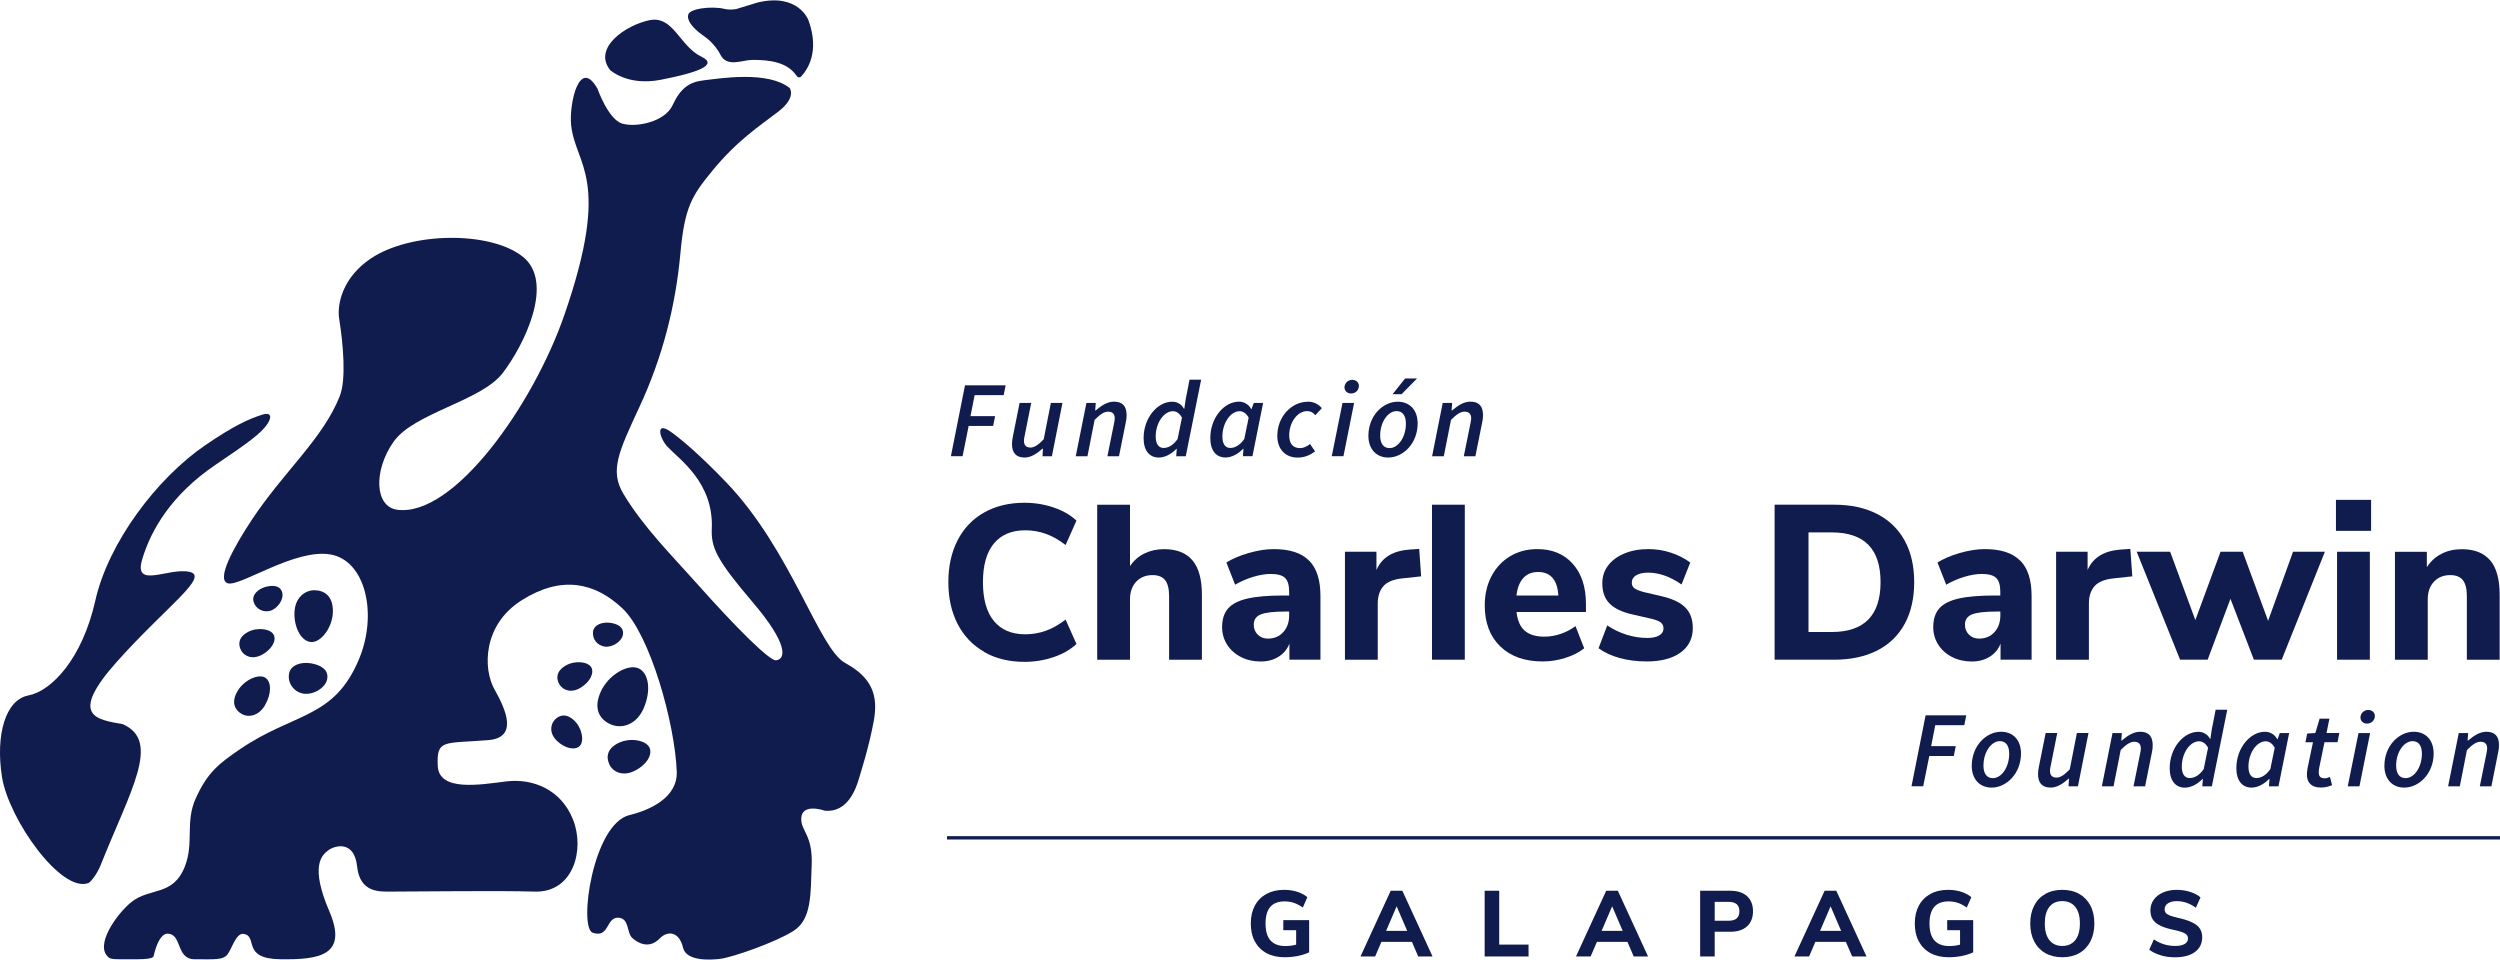 <?xml version="1.0" encoding="UTF-8"?>
<svg id="text" xmlns="http://www.w3.org/2000/svg" viewBox="0 0 500 192">
  <defs>
    <style>
      .cls-1 {
        fill: #111c4e;
      }
    </style>
  </defs>
  <g>
    <g>
      <path class="cls-1" d="M192.99,77.06h8.14l-.39,1.97h-5.81l-.83,4.19h4.92l-.39,1.97h-4.9l-1.21,6.05h-2.34l2.82-14.19Z"/>
      <path class="cls-1" d="M210.39,91.25h-1.89l.09-1.52h-.09c-1.06,.95-2.28,1.78-3.56,1.78-1.78,0-2.54-1-2.54-2.69,0-.5,.06-.95,.17-1.5l1.35-6.73h2.32l-1.28,6.42c-.11,.5-.17,.8-.17,1.13,0,.91,.43,1.37,1.32,1.37,.72,0,1.56-.52,2.63-1.65l1.43-7.27h2.32l-2.11,10.65Z"/>
      <path class="cls-1" d="M217.26,80.59h1.89l-.11,1.5h.09c1.13-.95,2.32-1.76,3.67-1.76,1.78,0,2.52,.98,2.52,2.69,0,.5-.04,.93-.17,1.5l-1.35,6.73h-2.32l1.3-6.42c.09-.5,.17-.8,.17-1.13,0-.91-.43-1.37-1.34-1.37-.74,0-1.56,.5-2.69,1.65l-1.43,7.27h-2.34l2.13-10.65Z"/>
      <path class="cls-1" d="M237.17,79.7l.74-3.77h2.32l-3.08,15.32h-1.91l.11-1.48h-.07c-1,1.04-2.3,1.74-3.52,1.74-1.87,0-3.04-1.39-3.04-3.88,0-4.08,2.78-7.29,5.73-7.29,1.04,0,1.89,.56,2.34,1.41h.07l.3-2.04Zm-1.65,8.09l.87-4.25c-.48-.91-1.15-1.3-1.8-1.3-1.8,0-3.45,2.32-3.45,5.05,0,1.56,.61,2.3,1.59,2.3,.91,0,1.91-.52,2.8-1.8Z"/>
      <path class="cls-1" d="M247.8,80.33c1.04,0,1.97,.59,2.45,1.5h.05l.45-1.24h1.87l-2.13,10.65h-1.91l.11-1.48h-.07c-1,1.04-2.3,1.74-3.52,1.74-1.86,0-3.04-1.39-3.04-3.88,0-4.08,2.78-7.29,5.73-7.29Zm1.06,7.46l.87-4.25c-.48-.91-1.15-1.3-1.8-1.3-1.8,0-3.45,2.32-3.45,5.05,0,1.56,.61,2.3,1.58,2.3,.91,0,1.93-.52,2.8-1.8Z"/>
      <path class="cls-1" d="M261.57,80.33c1.3,0,2.21,.61,2.8,1.3l-1.3,1.41c-.5-.56-.94-.82-1.65-.82-1.91,0-3.58,2.21-3.58,4.86,0,1.61,.72,2.54,2.15,2.54,.83,0,1.48-.39,2.02-.82l1,1.48c-.8,.59-1.89,1.24-3.49,1.24-2.34,0-4.06-1.58-4.06-4.34,0-3.82,2.8-6.83,6.12-6.83Z"/>
      <path class="cls-1" d="M268.5,80.59h2.32l-2.13,10.65h-2.34l2.15-10.65Zm.39-3.1c0-.82,.69-1.52,1.56-1.52,.67,0,1.33,.43,1.33,1.21,0,.87-.7,1.52-1.56,1.52-.67,0-1.32-.43-1.32-1.22Z"/>
      <path class="cls-1" d="M273.68,87.17c0-4.08,2.95-6.83,5.86-6.83,2.41,0,3.99,1.67,3.99,4.34,0,4.06-2.95,6.83-5.88,6.83-2.38,0-3.97-1.69-3.97-4.34Zm2.35-.09c0,1.61,.65,2.54,1.89,2.54,1.69,0,3.26-2.15,3.26-4.88,0-1.61-.65-2.52-1.87-2.52-1.69,0-3.27,2.15-3.27,4.86Zm4.99-11.39h2.39l-3.1,3.15h-1.8l2.52-3.15Z"/>
      <path class="cls-1" d="M288.54,80.59h1.89l-.11,1.5h.09c1.13-.95,2.32-1.76,3.67-1.76,1.78,0,2.52,.98,2.52,2.69,0,.5-.04,.93-.17,1.5l-1.35,6.73h-2.32l1.3-6.42c.09-.5,.18-.8,.18-1.13,0-.91-.44-1.37-1.35-1.37-.74,0-1.56,.5-2.69,1.65l-1.44,7.27h-2.34l2.12-10.65Z"/>
    </g>
    <g>
      <path class="cls-1" d="M196.81,130.35c-2.3-1.32-4.07-3.18-5.3-5.58-1.23-2.4-1.84-5.19-1.84-8.35s.61-5.95,1.84-8.35c1.23-2.4,3-4.26,5.3-5.56,2.3-1.3,5-1.96,8.1-1.96,2.03,0,3.97,.32,5.82,.95,1.85,.63,3.37,1.5,4.56,2.62l-2.17,4.88c-1.33-1.03-2.66-1.77-3.97-2.24-1.32-.47-2.69-.7-4.1-.7-2.72,0-4.81,.88-6.27,2.64-1.46,1.76-2.19,4.34-2.19,7.74s.73,5.99,2.19,7.76c1.46,1.77,3.55,2.66,6.27,2.66,1.42,0,2.78-.24,4.1-.7,1.32-.47,2.64-1.22,3.97-2.24l2.17,4.88c-1.19,1.11-2.71,1.99-4.56,2.62-1.85,.63-3.79,.95-5.82,.95-3.1,0-5.8-.66-8.1-1.98Z"/>
      <path class="cls-1" d="M238.51,112.09c1.25,1.51,1.87,3.79,1.87,6.84v13.02h-6.56v-12.71c0-1.47-.27-2.54-.8-3.21s-1.37-1.01-2.5-1.01c-1.36,0-2.45,.44-3.28,1.32-.82,.88-1.24,2.05-1.24,3.52v12.09h-6.56v-31h6.56v12.27c.75-1.11,1.72-1.96,2.89-2.53,1.17-.57,2.48-.86,3.93-.86,2.55,0,4.44,.76,5.69,2.26Z"/>
      <path class="cls-1" d="M261.81,112.11c1.52,1.52,2.28,3.88,2.28,7.08v12.75h-6.21v-3.21c-.43,1.11-1.16,1.99-2.17,2.62-1.01,.63-2.2,.95-3.56,.95-1.45,0-2.76-.29-3.93-.88-1.17-.59-2.1-1.41-2.78-2.46-.68-1.06-1.02-2.23-1.02-3.52,0-1.58,.4-2.83,1.19-3.74,.8-.91,2.08-1.57,3.84-1.98,1.77-.41,4.18-.62,7.25-.62h1.13v-.79c0-1.29-.28-2.2-.82-2.73-.55-.53-1.51-.79-2.87-.79-1.04,0-2.2,.19-3.47,.57-1.27,.38-2.49,.91-3.65,1.58l-1.74-4.44c1.22-.76,2.71-1.4,4.5-1.91,1.78-.51,3.43-.77,4.97-.77,3.18,0,5.54,.76,7.05,2.29Zm-5.15,14.31c.78-.86,1.17-1.99,1.17-3.36v-.75h-.74c-2.34,0-3.99,.19-4.93,.57-.94,.38-1.41,1.07-1.41,2.07,0,.79,.27,1.45,.8,1.98,.54,.53,1.21,.79,2.02,.79,1.27,0,2.3-.43,3.08-1.3Z"/>
      <path class="cls-1" d="M284.23,115.27l-3.69,.4c-1.82,.18-3.11,.7-3.86,1.56-.75,.86-1.13,2.02-1.13,3.45v11.26h-6.56v-21.59h6.3v3.65c1.07-2.49,3.28-3.85,6.64-4.09l1.91-.13,.39,5.5Z"/>
      <path class="cls-1" d="M286.4,131.94v-31h6.56v31h-6.56Z"/>
      <path class="cls-1" d="M317.19,122.4h-13.89c.2,1.73,.76,2.98,1.67,3.76,.91,.78,2.21,1.17,3.88,1.17,1.1,0,2.19-.18,3.28-.55,1.09-.37,2.08-.89,2.97-1.56l1.74,4.44c-1.04,.82-2.31,1.47-3.8,1.93-1.49,.47-2.99,.7-4.5,.7-3.59,0-6.42-1-8.49-3.01-2.07-2.01-3.1-4.74-3.1-8.2,0-2.2,.45-4.15,1.35-5.85,.9-1.7,2.14-3.03,3.73-3.98,1.59-.95,3.4-1.43,5.43-1.43,2.98,0,5.35,.98,7.1,2.95,1.75,1.96,2.63,4.63,2.63,8v1.63Zm-12.53-6.79c-.74,.81-1.19,1.97-1.37,3.5h8.38c-.09-1.55-.47-2.73-1.15-3.52-.68-.79-1.64-1.19-2.89-1.19s-2.24,.4-2.97,1.21Z"/>
      <path class="cls-1" d="M323.94,131.61c-1.64-.45-3.05-1.11-4.23-1.96l1.74-4.57c1.16,.79,2.43,1.41,3.82,1.85,1.39,.44,2.79,.66,4.21,.66,1.01,0,1.8-.17,2.37-.51s.85-.8,.85-1.39c0-.53-.2-.94-.59-1.23-.39-.29-1.12-.56-2.19-.79l-3.47-.79c-2.06-.47-3.57-1.19-4.54-2.18-.97-.98-1.45-2.32-1.45-4.02,0-1.35,.38-2.54,1.15-3.56,.77-1.03,1.85-1.83,3.26-2.42s3-.88,4.8-.88c1.53,0,3.02,.23,4.47,.7,1.45,.47,2.75,1.13,3.91,1.98l-1.74,4.4c-2.26-1.58-4.49-2.37-6.69-2.37-1.01,0-1.81,.18-2.39,.53-.58,.35-.87,.85-.87,1.49,0,.47,.17,.84,.52,1.1s.95,.51,1.82,.75l3.6,.84c2.17,.5,3.76,1.25,4.76,2.26,1,1.01,1.5,2.38,1.5,4.11,0,2.08-.82,3.72-2.45,4.9s-3.88,1.78-6.75,1.78c-1.97,0-3.77-.23-5.41-.68Z"/>
      <path class="cls-1" d="M354.92,100.94h11.9c3.33,0,6.19,.61,8.6,1.85,2.4,1.23,4.24,3.01,5.51,5.32,1.27,2.32,1.91,5.09,1.91,8.31s-.63,6-1.89,8.33c-1.26,2.33-3.09,4.11-5.49,5.34s-5.28,1.85-8.64,1.85h-11.9v-31Zm11.42,25.46c6.51,0,9.77-3.33,9.77-9.98s-3.26-9.94-9.77-9.94h-4.64v19.92h4.64Z"/>
      <path class="cls-1" d="M404.04,112.11c1.52,1.52,2.28,3.88,2.28,7.08v12.75h-6.21v-3.21c-.43,1.11-1.16,1.99-2.17,2.62-1.01,.63-2.2,.95-3.56,.95-1.45,0-2.76-.29-3.93-.88-1.17-.59-2.1-1.41-2.78-2.46-.68-1.06-1.02-2.23-1.02-3.52,0-1.58,.4-2.83,1.19-3.74s2.08-1.57,3.84-1.98c1.77-.41,4.18-.62,7.25-.62h1.13v-.79c0-1.29-.28-2.2-.83-2.73-.55-.53-1.51-.79-2.87-.79-1.04,0-2.2,.19-3.47,.57-1.27,.38-2.49,.91-3.65,1.58l-1.74-4.44c1.21-.76,2.71-1.4,4.49-1.91,1.78-.51,3.44-.77,4.97-.77,3.18,0,5.54,.76,7.05,2.29Zm-5.14,14.31c.78-.86,1.17-1.99,1.17-3.36v-.75h-.74c-2.35,0-3.99,.19-4.93,.57-.94,.38-1.41,1.07-1.41,2.07,0,.79,.27,1.45,.8,1.98,.54,.53,1.21,.79,2.02,.79,1.27,0,2.3-.43,3.08-1.3Z"/>
      <path class="cls-1" d="M426.47,115.27l-3.69,.4c-1.83,.18-3.11,.7-3.87,1.56-.75,.86-1.13,2.02-1.13,3.45v11.26h-6.56v-21.59h6.3v3.65c1.07-2.49,3.28-3.85,6.64-4.09l1.91-.13,.39,5.5Z"/>
      <path class="cls-1" d="M458.6,110.35h6.38l-8.64,21.59h-5.56l-4.69-12.18-4.56,12.18h-5.51l-8.68-21.59h6.69l5.04,13.67,5.04-13.67h4.43l5.08,13.81,4.99-13.81Z"/>
      <path class="cls-1" d="M467.19,99.97h7.03v6.2h-7.03v-6.2Zm.22,31.97v-21.59h6.56v21.59h-6.56Z"/>
      <path class="cls-1" d="M498.06,112.09c1.25,1.51,1.87,3.79,1.87,6.84v13.02h-6.56v-12.71c0-1.47-.27-2.54-.8-3.21s-1.37-1.01-2.5-1.01c-1.36,0-2.45,.44-3.28,1.32-.82,.88-1.24,2.05-1.24,3.52v12.09h-6.56v-21.59h6.38v3.08c.75-1.17,1.73-2.07,2.93-2.68,1.2-.62,2.55-.92,4.06-.92,2.55,0,4.44,.76,5.69,2.26Z"/>
    </g>
    <g>
      <path class="cls-1" d="M385.12,143.07h8.13l-.39,1.97h-5.81l-.82,4.19h4.92l-.39,1.97h-4.9l-1.22,6.05h-2.34l2.82-14.19Z"/>
      <path class="cls-1" d="M394.35,153.18c0-4.08,2.95-6.83,5.86-6.83,2.41,0,3.99,1.67,3.99,4.34,0,4.06-2.95,6.83-5.88,6.83-2.38,0-3.97-1.69-3.97-4.34Zm2.34-.09c0,1.61,.65,2.54,1.89,2.54,1.7,0,3.26-2.15,3.26-4.88,0-1.61-.65-2.52-1.87-2.52-1.69,0-3.27,2.15-3.27,4.86Z"/>
      <path class="cls-1" d="M415.6,157.26h-1.89l.09-1.52h-.09c-1.06,.95-2.28,1.78-3.56,1.78-1.78,0-2.54-1-2.54-2.69,0-.5,.06-.95,.17-1.5l1.35-6.73h2.32l-1.28,6.42c-.11,.5-.17,.8-.17,1.13,0,.91,.43,1.37,1.32,1.37,.72,0,1.56-.52,2.63-1.65l1.43-7.27h2.32l-2.11,10.65Z"/>
      <path class="cls-1" d="M422.48,146.61h1.89l-.11,1.5h.09c1.13-.95,2.32-1.76,3.67-1.76,1.78,0,2.52,.98,2.52,2.69,0,.5-.04,.93-.17,1.5l-1.35,6.73h-2.32l1.3-6.42c.09-.5,.17-.8,.17-1.13,0-.91-.43-1.37-1.34-1.37-.74,0-1.56,.5-2.69,1.65l-1.43,7.27h-2.34l2.13-10.65Z"/>
      <path class="cls-1" d="M442.39,145.72l.74-3.77h2.32l-3.08,15.32h-1.91l.11-1.48h-.07c-1,1.04-2.3,1.74-3.52,1.74-1.87,0-3.04-1.39-3.04-3.88,0-4.08,2.78-7.29,5.73-7.29,1.04,0,1.89,.56,2.34,1.41h.07l.3-2.04Zm-1.65,8.09l.87-4.25c-.48-.91-1.15-1.3-1.8-1.3-1.8,0-3.45,2.32-3.45,5.05,0,1.56,.61,2.3,1.59,2.3,.91,0,1.91-.52,2.8-1.8Z"/>
      <path class="cls-1" d="M453.01,146.35c1.04,0,1.97,.59,2.45,1.5h.05l.45-1.24h1.87l-2.13,10.65h-1.91l.11-1.48h-.07c-1,1.04-2.3,1.74-3.52,1.74-1.86,0-3.04-1.39-3.04-3.88,0-4.08,2.78-7.29,5.73-7.29Zm1.06,7.46l.87-4.25c-.48-.91-1.15-1.3-1.8-1.3-1.8,0-3.45,2.32-3.45,5.05,0,1.56,.61,2.3,1.58,2.3,.91,0,1.93-.52,2.8-1.8Z"/>
      <path class="cls-1" d="M462.59,148.45h-1.5l.35-1.74,1.63-.11,.85-2.86h1.96l-.57,2.86h2.56l-.37,1.84h-2.6l-1.09,5.29c-.04,.26-.06,.5-.06,.76,0,.78,.35,1.17,1.24,1.17,.37,0,.69-.13,1-.28l.43,1.65c-.52,.22-1.28,.48-2.26,.48-2,0-2.78-1.13-2.78-2.6,0-.43,.07-.82,.13-1.26l1.09-5.21Z"/>
      <path class="cls-1" d="M471.7,146.61h2.32l-2.13,10.65h-2.34l2.15-10.65Zm.39-3.1c0-.82,.7-1.52,1.56-1.52,.67,0,1.32,.43,1.32,1.21,0,.87-.69,1.52-1.56,1.52-.67,0-1.32-.43-1.32-1.22Z"/>
      <path class="cls-1" d="M476.88,153.18c0-4.08,2.95-6.83,5.86-6.83,2.41,0,3.99,1.67,3.99,4.34,0,4.06-2.95,6.83-5.88,6.83-2.39,0-3.97-1.69-3.97-4.34Zm2.35-.09c0,1.61,.65,2.54,1.89,2.54,1.69,0,3.26-2.15,3.26-4.88,0-1.61-.65-2.52-1.87-2.52-1.69,0-3.28,2.15-3.28,4.86Z"/>
      <path class="cls-1" d="M491.74,146.61h1.89l-.11,1.5h.09c1.13-.95,2.32-1.76,3.67-1.76,1.78,0,2.52,.98,2.52,2.69,0,.5-.05,.93-.18,1.5l-1.34,6.73h-2.32l1.3-6.42c.09-.5,.17-.8,.17-1.13,0-.91-.43-1.37-1.35-1.37-.74,0-1.56,.5-2.69,1.65l-1.43,7.27h-2.34l2.13-10.65Z"/>
    </g>
    <g>
      <path class="cls-1" d="M261.83,184.03v6.43c-.63,.31-1.38,.55-2.24,.73-.86,.17-1.74,.26-2.65,.26-1.39,0-2.6-.27-3.61-.81-1.02-.54-1.8-1.32-2.35-2.33-.55-1.01-.82-2.21-.82-3.61s.27-2.56,.81-3.57,1.31-1.79,2.32-2.34c1.01-.55,2.18-.82,3.52-.82,.94,0,1.82,.13,2.64,.39,.81,.26,1.49,.62,2.02,1.08l-.91,2.07c-.61-.43-1.2-.75-1.78-.94-.58-.19-1.2-.29-1.87-.29-2.54,0-3.8,1.47-3.8,4.42,0,1.52,.33,2.65,.99,3.39,.66,.74,1.65,1.12,2.98,1.12,.72,0,1.44-.09,2.15-.28v-2.89h-2.57v-2.01h5.18Z"/>
      <path class="cls-1" d="M283.64,191.29l-1.25-2.91h-6.11l-1.25,2.91h-2.93l6.04-13.14h2.33l6.04,13.14h-2.87Zm-6.41-5.11h4.21l-2.11-4.92-2.11,4.92Z"/>
      <path class="cls-1" d="M296.93,191.29v-13.14h2.91v10.77h5.87v2.37h-8.78Z"/>
      <path class="cls-1" d="M326.74,191.29l-1.25-2.91h-6.11l-1.25,2.91h-2.93l6.04-13.14h2.33l6.04,13.14h-2.87Zm-6.41-5.11h4.21l-2.11-4.92-2.11,4.92Z"/>
      <path class="cls-1" d="M340.03,178.15h6.04c1.43,0,2.54,.36,3.34,1.08,.79,.72,1.19,1.73,1.19,3.02s-.4,2.3-1.19,3.02c-.8,.72-1.91,1.08-3.34,1.08h-3.13v4.94h-2.91v-13.14Zm5.67,6c1.45,0,2.18-.63,2.18-1.88,0-.64-.18-1.12-.54-1.43-.36-.31-.91-.47-1.64-.47h-2.76v3.78h2.76Z"/>
      <path class="cls-1" d="M370.43,191.29l-1.25-2.91h-6.11l-1.25,2.91h-2.93l6.04-13.14h2.33l6.04,13.14h-2.87Zm-6.41-5.11h4.21l-2.11-4.92-2.11,4.92Z"/>
      <path class="cls-1" d="M394.64,184.03v6.43c-.63,.31-1.38,.55-2.24,.73-.86,.17-1.74,.26-2.65,.26-1.39,0-2.6-.27-3.62-.81-1.02-.54-1.8-1.32-2.35-2.33-.55-1.01-.82-2.21-.82-3.61s.27-2.56,.81-3.57c.54-1.01,1.32-1.79,2.32-2.34s2.18-.82,3.52-.82c.94,0,1.82,.13,2.64,.39,.81,.26,1.49,.62,2.02,1.08l-.92,2.07c-.61-.43-1.2-.75-1.78-.94s-1.2-.29-1.87-.29c-2.53,0-3.8,1.47-3.8,4.42,0,1.52,.33,2.65,.99,3.39,.66,.74,1.65,1.12,2.98,1.12,.72,0,1.44-.09,2.14-.28v-2.89h-2.57v-2.01h5.18Z"/>
      <path class="cls-1" d="M409.06,190.62c-.96-.55-1.71-1.34-2.23-2.35-.52-1.01-.78-2.2-.78-3.57s.26-2.56,.78-3.57c.52-1.01,1.26-1.79,2.23-2.34,.96-.55,2.1-.82,3.4-.82s2.44,.27,3.4,.82c.96,.55,1.7,1.33,2.23,2.34s.78,2.2,.78,3.57-.26,2.56-.78,3.57-1.26,1.8-2.23,2.35c-.96,.55-2.1,.83-3.4,.83s-2.44-.28-3.4-.83Zm5.98-2.58c.63-.77,.94-1.88,.94-3.34s-.31-2.56-.93-3.33c-.62-.76-1.48-1.15-2.59-1.15s-1.97,.38-2.58,1.15c-.62,.76-.92,1.87-.92,3.33s.31,2.57,.93,3.34c.62,.77,1.48,1.15,2.57,1.15s1.96-.38,2.58-1.15Z"/>
      <path class="cls-1" d="M432.14,191.05c-.92-.27-1.68-.64-2.29-1.11l.93-2.07c1.27,.88,2.69,1.32,4.27,1.32,.82,0,1.45-.13,1.89-.4,.44-.27,.66-.64,.66-1.11,0-.42-.2-.75-.61-.99-.4-.24-1.12-.47-2.15-.69-1.15-.24-2.08-.52-2.77-.86-.69-.34-1.19-.75-1.51-1.24-.32-.49-.48-1.1-.48-1.82,0-.79,.22-1.5,.66-2.12,.44-.62,1.06-1.11,1.85-1.46,.8-.35,1.71-.53,2.76-.53,.93,0,1.83,.14,2.69,.41,.87,.27,1.55,.64,2.06,1.1l-.93,2.07c-1.2-.88-2.47-1.32-3.8-1.32-.76,0-1.35,.15-1.79,.44-.44,.29-.65,.69-.65,1.2,0,.3,.08,.54,.25,.74,.17,.19,.45,.36,.84,.51,.39,.15,.95,.3,1.67,.47,1.69,.37,2.9,.85,3.64,1.44s1.11,1.39,1.11,2.42c0,1.24-.48,2.22-1.44,2.94-.96,.71-2.29,1.07-4.01,1.07-1,0-1.95-.13-2.87-.4Z"/>
    </g>
    <rect class="cls-1" x="189.4" y="167.23" width="310.6" height=".67"/>
  </g>
  <g>
    <path class="cls-1" d="M78.68,88.39c-4.04,5.82-3.72,12.97,.77,13.56,11.36,1.49,27.18-20.99,33.37-38.81,9.66-27.78,2.2-29.99,1.4-38.19-.41-4.28,1.67-13.63,5.29-7.18,0,0,2.14,6.12,4.94,6.95,2.8,.83,8.51-.34,10.05-3.65s3.25-4.66,6.2-5c3.2-.37,12.85-1.98,17.24,1.54,0,0,1.43,1.87-2.31,4.74-3.73,2.87-8.23,5.73-13.34,12.02-3.89,4.79-5.37,7.06-6.2,16.21-.99,10.8-3.62,20.95-8.23,30.87-4.15,8.93-5.94,12.7-3.18,17.31,3.99,6.67,9.85,12.5,14.49,17.72,8.2,9.22,14.77,15.72,16.03,15.58,1.98-.22,2.52-3.2-4.72-11.69-7.25-8.49-8.28-10.92-8.12-14.66,.38-9.21-6.44-13.78-8.87-16.37-1.55-1.65-2.43-5.03,.42-3.15,1.83,1.21,6,4.69,11.42,10.36,12.95,13.56,18.44,33.19,23.71,36.05,5.27,2.87,6.69,6.37,5.7,11.66-.99,5.29-2.41,9.62-2.96,11.49-.55,1.87-2.2,6.84-6.81,6.39,0,0-4.61-1.65-4.72,1.54-.09,2.52,2.31,3.26,2.09,9.26-.22,5.95,0,10.92-3.62,13.23s-12.13,5.25-14.54,5.58c-2.42,.33-6.96,.42-7.57-2.21-.76-3.26-3.09-3.47-4.66-1.85-2.23,2.3-4.58,.77-5.53-.13-1.11-1.04-.51-4.02-2.86-4.02s-1.72,4.15-5.02,3c-2.86-.99,.02-21.77,7.37-23.53,3.95-.95,9.63-3.44,9.44-8.67-.34-9.56-5.32-27.46-10.87-32.67-5.55-5.21-12.19-6.62-20.09-1.65-7.9,4.96-7.79,13.78-5.49,17.86,2.31,4.08,4.77,9.68-1.28,10.15-8.96,.7-10.3-.19-10.07,5.13,.22,5.2,8.39,3.79,13.66,3.13s10.98,1.54,13.39,7.61c2.42,6.06,.05,14.64-7.63,14.42-7.68-.22-22.62,0-28.91,0-2.1,0-6.09,.26-6.64-5.03-.55-5.29-4.47-4.21-5.79-3.21-1.32,.99-3.62,3.2,.22,12.13,3.84,8.93-2.02,9.75-9.82,9.64-7.79-.11-4.35-4.63-7.31-5.07-1.48-.22-2.28,2.8-3.18,4.05-.91,1.25-2.79,1.02-6.61,1.02s-2.42-5.11-5.47-5.11c0,0-1.65-.26-2.73,4.47-.18,.77-3.12,.64-6.99,.64-1.59,0-1.81-.21-2.02-.38-2.87-2.34,1.55-8.57,4.45-10.97,3.73-3.09,8.43-1.13,10.81-7.22,1.85-4.72,.03-8.84,2.15-13.56,2.34-5.2,4.63-6.98,8.77-9.81,10.94-7.48,18.83-6.05,23.87-18,3.84-9.12,1.33-19.87-5.75-21.03-7.08-1.16-17.95,6.45-20.42,5.79s1.15-7.25,4.78-12.73c6.42-9.7,14.15-16.11,17.57-24.7,1.32-3.31,.69-10.47-.11-15.44-.47-2.89,.64-8.31,6.37-12.13,8.05-5.36,23.93-5.46,30.35-.33,6.42,5.13,.3,17.62-4.01,23.26-4.3,5.64-17.81,7.96-21.85,13.78Z"/>
    <path class="cls-1" d="M53.54,84.71c.92-1.46,.56-2.3-1.08-1.78-2.88,.91-5.88,2.34-11.38,6.09-9.67,6.6-19.39,19.43-22.02,31.11-2.63,11.69-8.78,18.08-13.39,18.96-4.61,.88-6.59,7.94-5.27,16.32,1.32,8.38,11.86,23.37,17.35,21.17,.71-.5,1.8-2.09,2.4-3.61,5.96-14.95,12.11-24.75,4.4-28.14-5.19-.93-10.98-1.54-1.1-12.57,9.88-11.03,18.59-17.02,14.41-17.9-4.17-.88-11.19,3.5-9.43-2.46,1.76-5.95,5.89-12.99,14.67-18.94,6.31-4.28,9.17-6.26,10.43-8.26Z"/>
    <path class="cls-1" d="M121.98,13.97s3.46,3.31,10.21,1.98,11.77-2.87,8.07-4.63c-4.32-2.06-5.6-8.27-10.37-7.28-4.78,.99-11.33,5.53-7.9,9.92Z"/>
    <path class="cls-1" d="M147.28,1.8c-.79,.13-1.61,.17-2.38-.02-2.55-.63-7.24-.06-7.27,1.27,0,0-.63,1.58,3.27,4.25,1.74,1.19,2.91,3.07,3.13,3.54,1.31,2.75,4.35,1.16,6.44,1.14,3.59-.02,7.05,.49,8.88,3.23,.2,.29,.59,.38,.84,.12,1.17-1.21,3.86-4.86,1.49-11.31,0,0-2.02-5.51-10.22-3.5l-4.18,1.28Z"/>
    <path class="cls-1" d="M58.88,122.73c0,3.13,1.56,5.68,3.48,5.68s4.22-3.03,4.22-6.17-1.8-4.19-3.72-4.19-3.97,1.55-3.97,4.69Z"/>
    <path class="cls-1" d="M128.75,141.61c1.51-3.47,1.04-7.02-1.06-7.95s-6.08,1.32-7.59,4.79c-1.51,3.47-.05,5.51,2.05,6.43,2.1,.92,5.1,.2,6.61-3.27Z"/>
    <path class="cls-1" d="M126.87,154.2c2.36-1.14,3.72-3.24,3.02-4.69-.69-1.44-3.81-2.07-6.18-.92-2.36,1.14-2.51,2.89-1.82,4.33,.69,1.44,2.61,2.42,4.97,1.28Z"/>
    <path class="cls-1" d="M111.45,148.23c1.6,1.49,3.62,1.91,4.53,.93,.9-.98,.44-3.59-1.16-5.08-1.6-1.49-2.99-1.08-3.89-.1-.9,.98-1.08,2.76,.52,4.25Z"/>
    <path class="cls-1" d="M116.1,137.56c1.87-1.13,2.82-2.97,2.14-4.12-.69-1.14-3.32-1.41-5.18-.28-1.87,1.13-1.85,2.59-1.17,3.73,.69,1.14,2.35,1.8,4.21,.67Z"/>
    <path class="cls-1" d="M53.01,141.01c1.32-2.26,1.32-4.72,0-5.5s-4.19,.46-5.51,2.72c-1.32,2.26-.52,3.75,.8,4.54,1.32,.78,3.4,.5,4.72-1.75Z"/>
    <path class="cls-1" d="M52.4,130.95c1.92-1.04,2.96-2.83,2.33-4.01s-3.24-1.57-5.16-.53c-1.92,1.04-1.98,2.49-1.35,3.67,.63,1.17,2.26,1.91,4.17,.87Z"/>
    <path class="cls-1" d="M118.6,126.38c-.16,1.46,.91,2.78,2.4,2.95s3.43-1.04,3.6-2.5c.16-1.46-1.18-2.11-2.67-2.28-1.49-.17-3.16,.37-3.33,1.83Z"/>
    <path class="cls-1" d="M50.71,120.33c.39,1.41,1.88,2.23,3.33,1.83,1.44-.41,2.79-2.26,2.4-3.67-.39-1.41-1.88-1.51-3.33-1.11-1.44,.41-2.79,1.54-2.4,2.95Z"/>
    <path class="cls-1" d="M57.8,134.8c-.3,1.86,1,3.62,2.89,3.93,1.9,.31,4.46-1.12,4.76-2.98,.3-1.86-1.38-2.78-3.28-3.09-1.9-.31-4.08,.28-4.38,2.14Z"/>
  </g>
</svg>